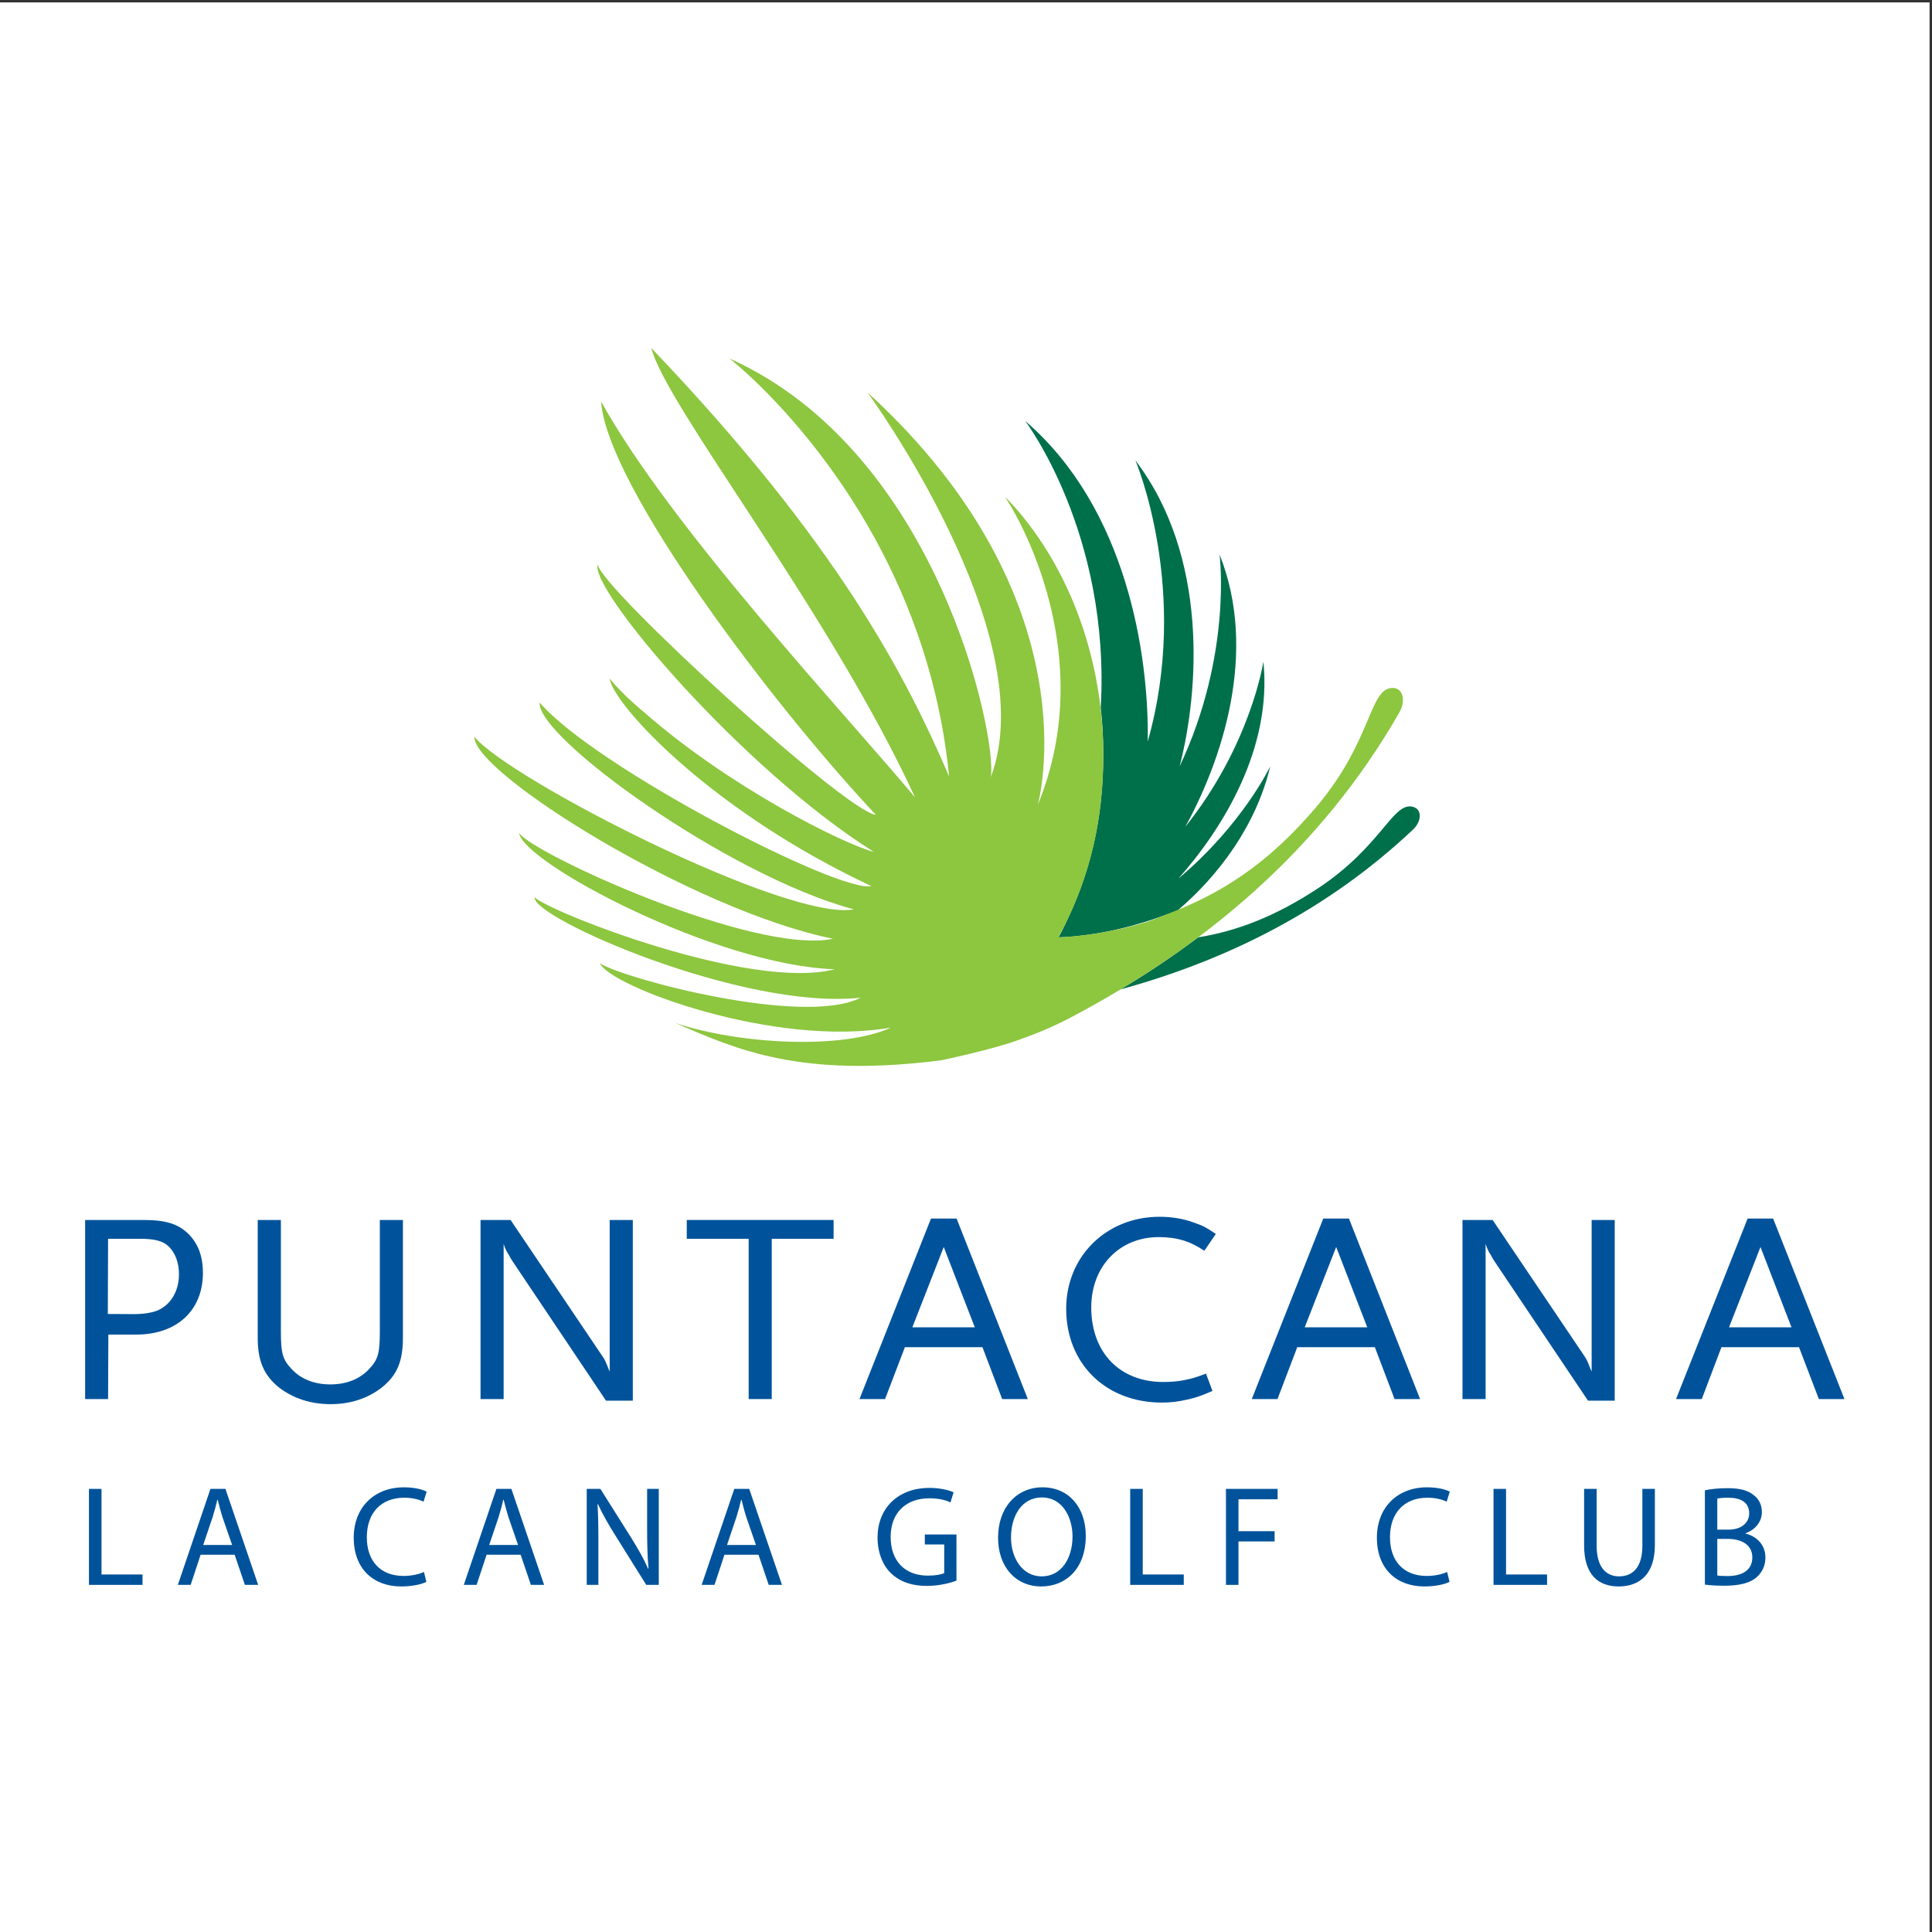 <?xml version="1.0" encoding="UTF-8"?>
<svg xmlns="http://www.w3.org/2000/svg" xmlns:xlink="http://www.w3.org/1999/xlink" width="193pt" height="193pt" viewBox="0 0 193 193" version="1.1">
<rect x="0" y="0" width="193" height="193" fill="#333333" stroke="none"/>
<g id="surface1">
<path style=" stroke:none;fill-rule:evenodd;fill:rgb(100%,100%,100%);fill-opacity:1;" d="M 0 0.242 L 192.758 0.242 L 192.758 193 L 0 193 L 0 0.242 "/>
<path style=" stroke:none;fill-rule:evenodd;fill:rgb(0%,32.549%,60.783%);fill-opacity:1;" d="M 15.691 130.93 C 15.062 131.164 14.309 131.277 13.27 131.277 C 12.621 131.277 12.855 131.266 10.77 131.262 L 10.797 123.75 L 13.969 123.75 C 15.465 123.75 16.273 123.969 16.84 124.504 C 17.512 125.156 17.879 126.133 17.879 127.301 C 17.879 128.98 17.039 130.387 15.691 130.93 Z M 14.309 121.871 L 8.504 121.871 L 8.504 139.762 L 10.797 139.762 L 10.824 133.32 C 12.773 133.32 12.887 133.32 13.609 133.32 C 17.684 133.32 20.27 130.895 20.27 127.16 C 20.27 125.48 19.789 124.246 18.844 123.285 C 17.801 122.258 16.566 121.871 14.309 121.871 "/>
<path style=" stroke:none;fill-rule:evenodd;fill:rgb(0%,32.549%,60.783%);fill-opacity:1;" d="M 37.945 132.961 C 37.945 135.18 37.777 135.801 36.879 136.754 C 35.957 137.762 34.605 138.297 32.992 138.297 C 31.398 138.297 30.047 137.762 29.125 136.754 C 28.227 135.801 28.059 135.18 28.059 132.961 L 28.059 121.871 L 25.746 121.871 L 25.746 133.633 C 25.746 135.961 26.363 137.406 27.902 138.629 C 29.297 139.691 31.035 140.27 33.031 140.27 C 35.02 140.27 36.734 139.691 38.113 138.629 C 39.656 137.406 40.25 136.02 40.25 133.633 L 40.25 121.871 L 37.945 121.871 L 37.945 132.961 "/>
<path style=" stroke:none;fill-rule:evenodd;fill:rgb(0%,32.549%,60.783%);fill-opacity:1;" d="M 60.906 137.016 C 60.848 136.914 60.824 136.797 60.797 136.754 C 60.598 136.238 60.57 136.211 60.453 135.941 C 60.371 135.777 60.281 135.617 60.195 135.504 L 51.004 121.871 L 48.004 121.871 L 48.004 139.762 L 50.312 139.762 L 50.312 124.262 C 50.422 124.609 50.48 124.75 50.59 124.949 C 50.625 125.047 50.707 125.156 50.82 125.344 C 50.961 125.617 51.094 125.836 51.184 125.969 L 60.539 139.922 L 63.215 139.922 L 63.215 121.871 L 60.906 121.871 L 60.906 137.016 "/>
<path style=" stroke:none;fill-rule:evenodd;fill:rgb(0%,32.549%,60.783%);fill-opacity:1;" d="M 68.605 123.75 L 74.789 123.75 L 74.789 139.762 L 77.094 139.762 L 77.094 123.75 L 83.273 123.75 L 83.273 121.871 L 68.605 121.871 L 68.605 123.75 "/>
<path style=" stroke:none;fill-rule:evenodd;fill:rgb(0%,32.549%,60.783%);fill-opacity:1;" d="M 91.141 132.594 L 94.277 124.57 L 97.379 132.594 Z M 93.004 121.727 L 85.859 139.762 L 88.414 139.762 L 90.395 134.582 L 98.145 134.582 L 100.113 139.762 L 102.676 139.762 L 95.559 121.727 L 93.004 121.727 "/>
<path style=" stroke:none;fill-rule:evenodd;fill:rgb(0%,32.549%,60.783%);fill-opacity:1;" d="M 115.75 123.582 C 117.551 123.582 118.902 123.992 120.305 124.949 L 121.457 123.266 C 120.527 122.633 120.129 122.426 119.324 122.152 C 118.23 121.742 117.047 121.551 115.836 121.551 C 110.516 121.551 106.508 125.512 106.508 130.738 C 106.508 136.238 110.469 140.113 116.062 140.113 C 116.93 140.113 117.695 140.027 118.617 139.809 C 119.531 139.602 119.996 139.434 121.121 138.949 L 120.473 137.219 C 118.992 137.805 117.777 138.055 116.207 138.055 C 111.844 138.055 109.012 135.094 109.012 130.609 C 109.012 126.504 111.828 123.582 115.75 123.582 "/>
<path style=" stroke:none;fill-rule:evenodd;fill:rgb(0%,32.549%,60.783%);fill-opacity:1;" d="M 130.336 132.594 L 133.48 124.57 L 136.586 132.594 Z M 132.191 121.727 L 125.047 139.762 L 127.617 139.762 L 129.59 134.582 L 137.344 134.582 L 139.312 139.762 L 141.863 139.762 L 134.754 121.727 L 132.191 121.727 "/>
<path style=" stroke:none;fill-rule:evenodd;fill:rgb(0%,32.549%,60.783%);fill-opacity:1;" d="M 159 137.016 C 158.945 136.914 158.918 136.797 158.883 136.754 C 158.684 136.238 158.672 136.211 158.555 135.941 C 158.457 135.777 158.379 135.617 158.301 135.504 L 149.109 121.871 L 146.098 121.871 L 146.098 139.762 L 148.406 139.762 L 148.406 124.262 C 148.523 124.609 148.574 124.75 148.688 124.949 C 148.715 125.047 148.793 125.156 148.91 125.344 C 149.055 125.617 149.195 125.836 149.273 125.969 L 158.637 139.922 L 161.305 139.922 L 161.305 121.871 L 159 121.871 L 159 137.016 "/>
<path style=" stroke:none;fill-rule:evenodd;fill:rgb(0%,32.549%,60.783%);fill-opacity:1;" d="M 172.723 132.594 L 175.867 124.57 L 178.965 132.594 Z M 177.129 121.727 L 174.582 121.727 L 167.43 139.762 L 170 139.762 L 171.965 134.582 L 179.715 134.582 L 181.699 139.762 L 184.254 139.762 L 177.129 121.727 "/>
<path style=" stroke:none;fill-rule:evenodd;fill:rgb(0%,43.921%,29.019%);fill-opacity:1;" d="M 119.688 93.637 C 123.402 93.043 127.27 91.637 131.699 88.715 C 138.086 84.477 139.16 80.027 141.176 80.605 C 142.09 80.875 142.012 82.062 141.152 82.875 C 132.676 90.867 122.672 95.895 111.93 98.84 C 114.605 97.242 117.211 95.504 119.688 93.637 Z M 117.715 87.77 C 124.137 82.371 126.891 76.555 126.891 76.555 C 125.508 82.41 121.754 87.461 117.629 90.961 C 117.211 91.125 114.777 92.012 114.023 92.199 C 109.445 93.613 105.738 93.637 105.738 93.637 C 105.938 93.312 106.227 92.684 106.395 92.359 C 108.941 87.09 110.215 81.832 110.215 75.328 C 110.215 73.75 110.129 72.211 109.961 70.699 C 110.945 53.266 102.414 42.055 102.414 42.055 C 112.566 50.777 114.789 65.441 114.656 74.066 C 118.938 58.961 113.43 46.004 113.43 46.004 C 120.707 55.555 119.812 68.926 117.84 76.555 C 123.129 65.383 121.832 55.395 121.832 55.395 C 125.742 65.223 121.996 76.07 118.406 82.598 C 124.98 74.367 126.207 66.09 126.207 66.09 C 127.098 74.742 122.18 82.734 117.715 87.77 "/>
<path style=" stroke:none;fill-rule:evenodd;fill:rgb(55.293%,77.646%,24.706%);fill-opacity:1;" d="M 139.109 68.723 C 140.16 68.707 140.453 69.992 139.809 71.137 C 131.984 84.832 120.34 94.605 106.883 101.684 C 105.215 102.559 103.598 103.234 101.887 103.836 C 99.367 104.797 93.895 105.961 93.918 105.934 C 80.023 107.68 73.695 104.91 67.469 102.191 C 73.934 104.359 84.273 104.855 89 102.652 C 77.246 104.688 60.879 98.496 59.93 96.23 C 62.305 97.766 80.32 102.578 85.965 99.668 C 74.133 100.934 53.078 91.648 53.414 89.645 C 54.832 91.062 74.918 99.016 83.383 96.824 C 71.539 96.438 52.27 86.199 51.855 83.211 C 53.184 85.266 75.352 95.414 83.223 93.781 C 69.223 90.938 47.23 77.172 47.391 73.602 C 50.793 77.793 78.594 92.059 85.297 90.844 C 72.711 87.473 53.52 73.566 53.918 70.188 C 59.465 76.645 83.898 89.273 87.047 88.516 C 71.133 81.074 61.312 70.465 60.895 67.781 C 62.355 69.562 64.34 71.129 64.344 71.152 C 72.871 78.641 84.273 84.324 87.289 85.098 C 74.09 76.797 58.852 58.82 59.711 56.387 C 59.984 58.715 84.512 81.129 87.496 81.395 C 77.344 70.605 60.629 48.59 60.043 40.094 C 67.039 52.762 84.664 71.551 91.41 79.66 C 82.812 61 66.609 40.699 65.059 34.762 C 83.664 54.234 90.465 67.473 94.816 77.57 C 92.176 50.75 72.883 35.816 72.883 35.816 C 93.844 45.23 99.648 73.777 98.977 77.637 C 104.352 63.395 86.664 39.203 86.664 39.203 C 109.453 60.031 103.668 80.414 103.668 80.414 C 109.781 65.559 101.824 51.727 100.43 49.691 C 100.469 49.73 100.539 49.781 100.605 49.832 C 106.48 55.98 110.184 65.277 110.215 75.328 C 110.238 81.781 108.906 87.434 106.289 92.574 C 106.082 92.844 105.914 93.316 105.738 93.637 C 105.738 93.637 109.574 93.57 114.211 92.199 C 114.965 92.012 115.695 91.664 116.516 91.348 C 121.699 89.395 126.59 86.48 131.66 80.414 C 137.109 73.867 136.773 68.762 139.109 68.723 "/>
<path style=" stroke:none;fill-rule:evenodd;fill:rgb(0%,32.549%,60.783%);fill-opacity:1;" d="M 8.887 148.734 L 10.141 148.734 L 10.141 157.285 L 14.238 157.285 L 14.238 158.324 L 8.887 158.324 L 8.887 148.734 "/>
<path style=" stroke:none;fill-rule:evenodd;fill:rgb(0%,32.549%,60.783%);fill-opacity:1;" d="M 20.043 155.309 L 19.047 158.324 L 17.766 158.324 L 21.023 148.734 L 22.52 148.734 L 25.789 158.324 L 24.465 158.324 L 23.441 155.309 Z M 23.188 154.34 L 22.234 151.582 C 22.035 150.957 21.891 150.387 21.75 149.832 L 21.707 149.832 C 21.578 150.387 21.422 150.98 21.238 151.566 L 20.297 154.34 L 23.188 154.34 "/>
<path style=" stroke:none;fill-rule:evenodd;fill:rgb(0%,32.549%,60.783%);fill-opacity:1;" d="M 42.352 157.031 C 41.852 157.27 41.086 157.43 40.316 157.43 C 37.996 157.43 36.645 155.934 36.645 153.574 C 36.645 151.055 38.137 149.617 40.387 149.617 C 41.184 149.617 41.852 149.785 42.309 150.016 L 42.621 149.008 C 42.293 148.836 41.527 148.578 40.344 148.578 C 37.371 148.578 35.336 150.598 35.336 153.613 C 35.336 156.773 37.355 158.48 40.059 158.48 C 41.227 158.48 42.152 158.254 42.594 158.023 L 42.352 157.031 "/>
<path style=" stroke:none;fill-rule:evenodd;fill:rgb(0%,32.549%,60.783%);fill-opacity:1;" d="M 48.609 155.309 L 47.613 158.324 L 46.332 158.324 L 49.59 148.734 L 51.086 148.734 L 54.355 158.324 L 53.035 158.324 L 52.008 155.309 Z M 51.754 154.34 L 50.801 151.582 C 50.602 150.957 50.461 150.387 50.316 149.832 L 50.273 149.832 C 50.145 150.387 49.988 150.98 49.805 151.566 L 48.867 154.34 L 51.754 154.34 "/>
<path style=" stroke:none;fill-rule:evenodd;fill:rgb(0%,32.549%,60.783%);fill-opacity:1;" d="M 58.613 158.324 L 58.613 148.734 L 59.977 148.734 L 63.035 153.586 C 63.734 154.711 64.305 155.707 64.742 156.703 L 64.785 156.688 C 64.672 155.406 64.645 154.242 64.645 152.762 L 64.645 148.734 L 65.809 148.734 L 65.809 158.324 L 64.559 158.324 L 61.516 153.457 C 60.844 152.391 60.203 151.293 59.734 150.258 L 59.691 150.273 C 59.766 151.48 59.777 152.637 59.777 154.227 L 59.777 158.324 L 58.613 158.324 "/>
<path style=" stroke:none;fill-rule:evenodd;fill:rgb(0%,32.549%,60.783%);fill-opacity:1;" d="M 72.371 155.309 L 71.375 158.324 L 70.094 158.324 L 73.352 148.734 L 74.844 148.734 L 78.117 158.324 L 76.793 158.324 L 75.77 155.309 Z M 75.516 154.34 L 74.562 151.582 C 74.359 150.957 74.219 150.387 74.078 149.832 L 74.035 149.832 C 73.906 150.387 73.75 150.98 73.562 151.566 L 72.625 154.34 L 75.516 154.34 "/>
<path style=" stroke:none;fill-rule:evenodd;fill:rgb(0%,32.549%,60.783%);fill-opacity:1;" d="M 95.547 153.289 L 92.387 153.289 L 92.387 154.285 L 94.324 154.285 L 94.324 157.145 C 94.039 157.285 93.484 157.398 92.672 157.398 C 90.426 157.398 88.973 155.965 88.973 153.531 C 88.973 151.125 90.496 149.676 92.828 149.676 C 93.797 149.676 94.438 149.848 94.949 150.086 L 95.262 149.078 C 94.848 148.879 93.965 148.637 92.855 148.637 C 89.641 148.637 87.664 150.727 87.664 153.586 C 87.664 155.078 88.176 156.363 89 157.156 C 89.941 158.051 91.137 158.426 92.586 158.426 C 93.883 158.426 94.992 158.113 95.547 157.898 L 95.547 153.289 "/>
<path style=" stroke:none;fill-rule:evenodd;fill:rgb(0%,32.549%,60.783%);fill-opacity:1;" d="M 104.012 158.48 C 101.465 158.48 99.703 156.52 99.703 153.613 C 99.703 150.57 101.578 148.578 104.141 148.578 C 106.773 148.578 108.465 150.586 108.465 153.43 C 108.465 156.719 106.461 158.48 104.027 158.48 Z M 104.066 157.473 C 106.031 157.473 107.141 155.664 107.141 153.488 C 107.141 151.582 106.145 149.59 104.082 149.59 C 102.02 149.59 100.996 151.508 100.996 153.586 C 100.996 155.605 102.105 157.473 104.055 157.473 L 104.066 157.473 "/>
<path style=" stroke:none;fill-rule:evenodd;fill:rgb(0%,32.549%,60.783%);fill-opacity:1;" d="M 112.902 158.324 L 118.254 158.324 L 118.254 157.285 L 114.156 157.285 L 114.156 148.734 L 112.902 148.734 L 112.902 158.324 "/>
<path style=" stroke:none;fill-rule:evenodd;fill:rgb(0%,32.549%,60.783%);fill-opacity:1;" d="M 122.469 148.734 L 127.629 148.734 L 127.629 149.773 L 123.719 149.773 L 123.719 152.961 L 127.328 152.961 L 127.328 153.984 L 123.719 153.984 L 123.719 158.324 L 122.469 158.324 L 122.469 148.734 "/>
<path style=" stroke:none;fill-rule:evenodd;fill:rgb(0%,32.549%,60.783%);fill-opacity:1;" d="M 144.562 157.031 C 144.062 157.27 143.293 157.43 142.527 157.43 C 140.207 157.43 138.855 155.934 138.855 153.574 C 138.855 151.055 140.348 149.617 142.598 149.617 C 143.395 149.617 144.062 149.785 144.516 150.016 L 144.828 149.008 C 144.504 148.836 143.734 148.578 142.555 148.578 C 139.582 148.578 137.547 150.598 137.547 153.613 C 137.547 156.773 139.566 158.48 142.27 158.48 C 143.438 158.48 144.359 158.254 144.805 158.023 L 144.562 157.031 "/>
<path style=" stroke:none;fill-rule:evenodd;fill:rgb(0%,32.549%,60.783%);fill-opacity:1;" d="M 149.199 158.324 L 154.547 158.324 L 154.547 157.285 L 150.449 157.285 L 150.449 148.734 L 149.199 148.734 L 149.199 158.324 "/>
<path style=" stroke:none;fill-rule:evenodd;fill:rgb(0%,32.549%,60.783%);fill-opacity:1;" d="M 158.246 148.734 L 158.246 154.383 C 158.246 157.371 159.73 158.48 161.691 158.48 C 163.77 158.48 165.316 157.285 165.316 154.34 L 165.316 148.734 L 164.066 148.734 L 164.066 154.426 C 164.066 156.531 163.141 157.473 161.734 157.473 C 160.453 157.473 159.5 156.559 159.5 154.426 L 159.5 148.734 L 158.246 148.734 "/>
<path style=" stroke:none;fill-rule:evenodd;fill:rgb(0%,32.549%,60.783%);fill-opacity:1;" d="M 170.312 148.879 C 170.855 148.746 171.723 148.664 172.574 148.664 C 173.812 148.664 174.609 148.879 175.195 149.363 C 175.691 149.73 176.004 150.297 176.004 151.055 C 176.004 151.992 175.379 152.805 174.383 153.16 L 174.383 153.203 C 175.293 153.414 176.359 154.168 176.359 155.59 C 176.359 156.418 176.031 157.043 175.535 157.512 C 174.879 158.125 173.801 158.41 172.234 158.41 C 171.383 158.41 170.727 158.352 170.312 158.297 Z M 171.551 152.805 L 172.676 152.805 C 173.969 152.805 174.738 152.109 174.738 151.184 C 174.738 150.074 173.898 149.617 172.645 149.617 C 172.078 149.617 171.75 149.66 171.551 149.703 Z M 171.551 157.387 C 171.805 157.43 172.148 157.441 172.59 157.441 C 173.867 157.441 175.051 156.973 175.051 155.578 C 175.051 154.285 173.93 153.73 172.574 153.73 L 171.551 153.73 L 171.551 157.387 "/>
</g>
</svg>
